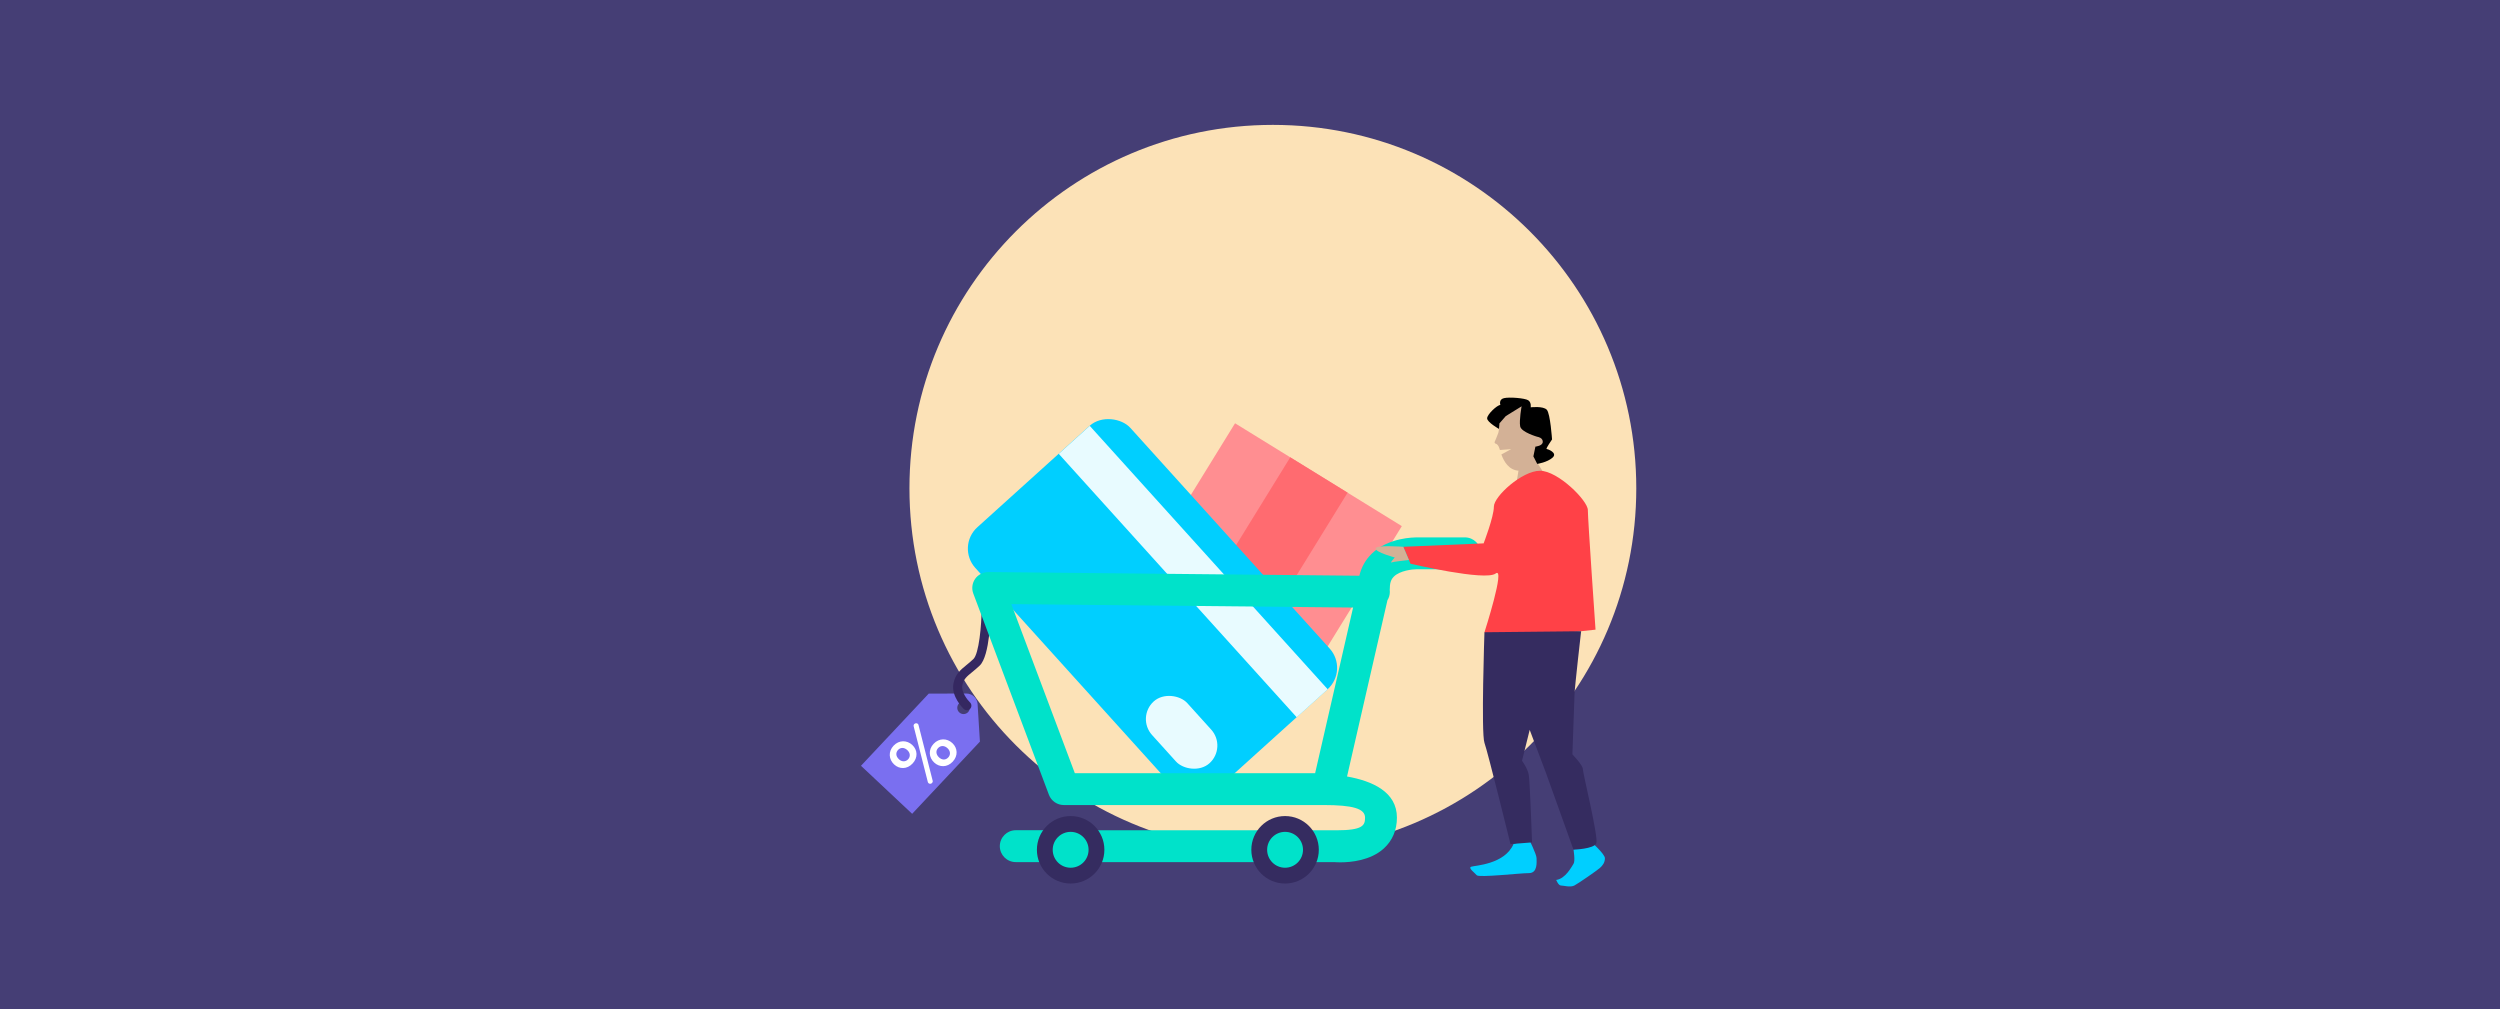 <?xml version="1.0" encoding="UTF-8"?>
<svg id="Capa_1" data-name="Capa 1" xmlns="http://www.w3.org/2000/svg" viewBox="0 0 1090 440">
  <defs>
    <style>
      .cls-1, .cls-2, .cls-3, .cls-4, .cls-5, .cls-6, .cls-7, .cls-8, .cls-9, .cls-10, .cls-11, .cls-12, .cls-13, .cls-14 {
        stroke-width: 0px;
      }

      .cls-2 {
        fill: #7a6ff0;
      }

      .cls-3 {
        fill: #352c60;
      }

      .cls-4 {
        fill: #352861;
      }

      .cls-5 {
        fill: #453e75;
      }

      .cls-6 {
        fill: #d3b196;
      }

      .cls-7 {
        fill: #fce2b7;
      }

      .cls-8 {
        fill: #ff8e91;
      }

      .cls-9 {
        fill: #ff6b70;
      }

      .cls-10 {
        fill: #fff;
      }

      .cls-11 {
        fill: #e8fbff;
      }

      .cls-12 {
        fill: #ff4147;
      }

      .cls-13 {
        fill: #00cfff;
      }

      .cls-14 {
        fill: #00e2ca;
      }
    </style>
  </defs>
  <rect class="cls-5" width="1090" height="440"/>
  <g>
    <circle class="cls-7" cx="554.97" cy="212.9" r="158.45"/>
    <rect class="cls-8" x="506.37" y="199.67" width="85.43" height="98.1" transform="translate(212.27 -251.19) rotate(31.66)"/>
    <rect class="cls-9" x="534.61" y="199.8" width="29.37" height="98.1" transform="translate(212.37 -251.28) rotate(31.66)"/>
    <g>
      <path class="cls-13" d="m666.59,365.78s3.35,6.7,3.35,8.38.56,6.52-3.35,6.52-21.79,2.05-22.72.93-3.91-3.17-2.42-3.72,14.53-.93,18.44-9.87l6.7-2.23Z"/>
      <path class="cls-13" d="m686.05,370.44s.84,4.96,0,6.2-3.45,6.46-7.54,7.02c0,0,.93,2.42,2.05,2.42s4.1.93,5.87,0,9.78-6.48,11.08-7.61c1.3-1.14,2.23-2.44,2.23-4.3s-6.33-7.45-6.33-7.45l-7.36,3.72Z"/>
      <path class="cls-6" d="m673.94,192.77c-.4-3.44-2.47-2.08-3.48-2.27-.53-.1-1.39-3.55-2.08-6.79s-1.56-6.87-4.96-6.55l-2.97.11c-3.38.32-6.02,4.13-6.66,7.28-.24,1.16-.2,3.29-.54,4.21-.62,1.69-1.19,3.02-1.56,3.85-.17.37.07.76.47.85.52.13,1.16.64,1.62,2.17.05.18.11.37.17.57,1.21-.1,2.97-.24,4.93-.38-.12.01-2.55,1.45-4.29,2.32,1.16,3.14,3.29,6.96,7.84,7.11,5.9.19,7.39-10.3,7.39-10.3,0,0,4.39.21,4.11-2.18Z"/>
      <polygon class="cls-6" points="667.34 197.06 673.95 207.67 660.82 212.89 662.8 200.6 667.34 197.06"/>
      <g>
        <path class="cls-2" d="m426.23,306.97c-.17-2.58-2.31-4.59-4.89-4.59l-16.41.03-29.54,31.47,22.31,20.94,29.54-31.47-1.01-16.38Zm-8,3.62c-1.1-1.03-1.15-2.77-.12-3.87,1.05-1.11,2.78-1.17,3.88-.14s1.15,2.77.11,3.89-2.77,1.15-3.87.12Z"/>
        <path class="cls-10" d="m397.87,332.9c-2.39,2.55-5.73,2.56-8.05.38s-2.62-5.61-.23-8.15,5.83-2.51,8.18-.31c2.32,2.18,2.52,5.51.11,8.08Zm-1.95-1.83c1.08-1.15,1-2.77-.3-3.99-1.4-1.31-2.99-1.26-4.07-.11s-1.03,2.74.37,4.06c1.3,1.22,2.94,1.17,4,.04Zm10.73,9.32c.09.36-.02.73-.26.98-.42.45-1.12.49-1.55.1-.15-.14-.25-.33-.31-.52l-6.17-24.29c-.08-.36.02-.73.26-.98.4-.42,1.15-.47,1.57-.08.12.12.23.31.28.5l6.17,24.29Zm8.72-8.29c-2.39,2.55-5.76,2.53-8.08.35-2.35-2.2-2.63-5.61-.24-8.15,2.39-2.55,5.83-2.51,8.18-.31s2.53,5.56.14,8.11Zm-1.95-1.83c1.08-1.15,1.05-2.77-.3-4.04s-3.02-1.24-4.1-.09-1,2.77.37,4.06,2.94,1.22,4.02.07Z"/>
      </g>
      <path class="cls-4" d="m421.56,309.66c-.49,0-.99-.18-1.37-.55-.23-.22-5.59-5.42-4.49-11.1.79-4.07,3.05-5.91,5.66-8.04.97-.79,1.98-1.61,3.06-2.65,2.39-2.3,3.54-14.52,3.6-22.47,0-1.09.9-1.97,1.98-1.97h.01c1.1,0,1.98.9,1.97,2-.03,3.48-.37,21.03-4.82,25.3-1.2,1.15-2.32,2.06-3.31,2.87-2.34,1.91-3.76,3.06-4.27,5.72-.57,2.94,2.22,6.4,3.34,7.48.79.76.81,2.02.05,2.8-.39.4-.91.61-1.43.61Z"/>
      <g>
        <rect class="cls-13" x="456.95" y="187.82" width="91.09" height="154.78" rx="12.55" ry="12.55" transform="translate(-48.18 405.2) rotate(-42.09)"/>
        <rect class="cls-11" x="442.84" y="240.1" width="154.78" height="18.21" transform="translate(356.47 -303.9) rotate(47.91)"/>
        <rect class="cls-11" x="504.83" y="301.16" width="20.72" height="36.3" rx="10.36" ry="10.36" transform="translate(-81.16 427.66) rotate(-42.09)"/>
      </g>
      <path class="cls-14" d="m638.69,234.32h-20.59c-1.74-.04-12.76.03-20.01,7.08-2.71,2.63-4.53,5.89-5.41,9.62l-161.75-1.61c-2.27.03-4.45,1.09-5.76,2.96-1.31,1.88-1.62,4.28-.81,6.42l32.96,87.71c1.02,2.71,3.61,4.5,6.5,4.5h113.25c12.87,0,18.09,1.58,18.09,5.49,0,3.35-.89,5.52-12.49,5.52-.22,0-139.8-.03-139.8-.03-3.83,0-6.95,3.11-6.95,6.95s3.11,6.95,6.95,6.95h138.83c.54.04,1.48.1,2.69.1,4.6,0,13.16-.79,18.96-6.05,3.73-3.39,5.71-8.03,5.71-13.43,0-11.27-10.73-15.98-21.75-17.95l17.62-76.86c.65-1.04,1.03-2.27,1.04-3.6,0-.31-.01-.61-.05-.91.03-.28.05-.56.05-.84,0-2.89,1.01-4.21,1.77-4.96,2.67-2.62,8.07-3.18,9.93-3.18.12,0,.23,0,.35,0h20.67c3.83,0,6.95-3.11,6.95-6.95s-3.11-6.95-6.95-6.95Zm-65.31,102.8h-104.75l-27.7-73.72,149.02,1.49-16.56,72.24Z"/>
      <circle class="cls-3" cx="466.8" cy="370.51" r="14.71"/>
      <circle class="cls-14" cx="466.8" cy="370.51" r="7.82"/>
      <circle class="cls-3" cx="560.29" cy="370.51" r="14.71"/>
      <circle class="cls-14" cx="560.29" cy="370.51" r="7.82"/>
      <path class="cls-12" d="m611.84,238.4l3.16,7.4s32.61,7.66,37.08,4.26-4.85,25.59-4.85,25.59c0,0,2.23,3.35,4.84,3.35s43.58-4.47,43.58-4.47c0,0-3.35-48.05-3.35-52.15s-13.04-17.13-20.86-17.13-20.11,11.17-20.11,15.64-4.47,16.02-4.47,16.02l-35.01,1.49Z"/>
      <path class="cls-3" d="m647.22,275.65s-1.49,44.08,0,48.2c1.49,4.13,11.36,44.17,11.36,44.17l9.4-.74s-.93-26.17-1.4-29.24-2.98-6.33-2.98-6.33l3.35-13.5,7.17,19,11.92,33.24s8.94-.28,9.96-2.79-5.87-30.54-5.87-32.31-4.56-6.43-4.56-6.43c0,0,.84-23.28.93-26.35s2.87-27.35,2.87-27.35l-42.16.44Z"/>
      <path class="cls-6" d="m611.84,238.4s-12.11-.93-12.11.74,8.38,3.91,8.38,3.91c0,0-2.23,2.5-1.49,2.18s7.67-1.08,7.67-1.08l-2.46-5.76Z"/>
      <path class="cls-1" d="m670.46,190.5s-7.18-2.01-7.67-4.62.63-8.72.63-8.72l-6.89,4.25-2.74,3.14-.25,2.45s-5.15-2.89-5.15-4.61,4.38-5.82,5.77-5.82c0,0-.84-2.42,1.58-2.98,2.42-.56,9.13,0,10.57.93s1.07,3.07,1.07,3.07c0,0,5.49-.65,7.03,1.07,1.54,1.72,2.28,12.94,2.28,12.94,0,0-2.84,4.1-2.37,4.14s4.94,1.68,2.61,3.77c-2.33,2.1-6.7,2.75-6.7,2.75l-1.68-3.28.89-4.26s3.21-.28,3.21-2.1-2.18-2.13-2.18-2.13Z"/>
    </g>
  </g>
</svg>